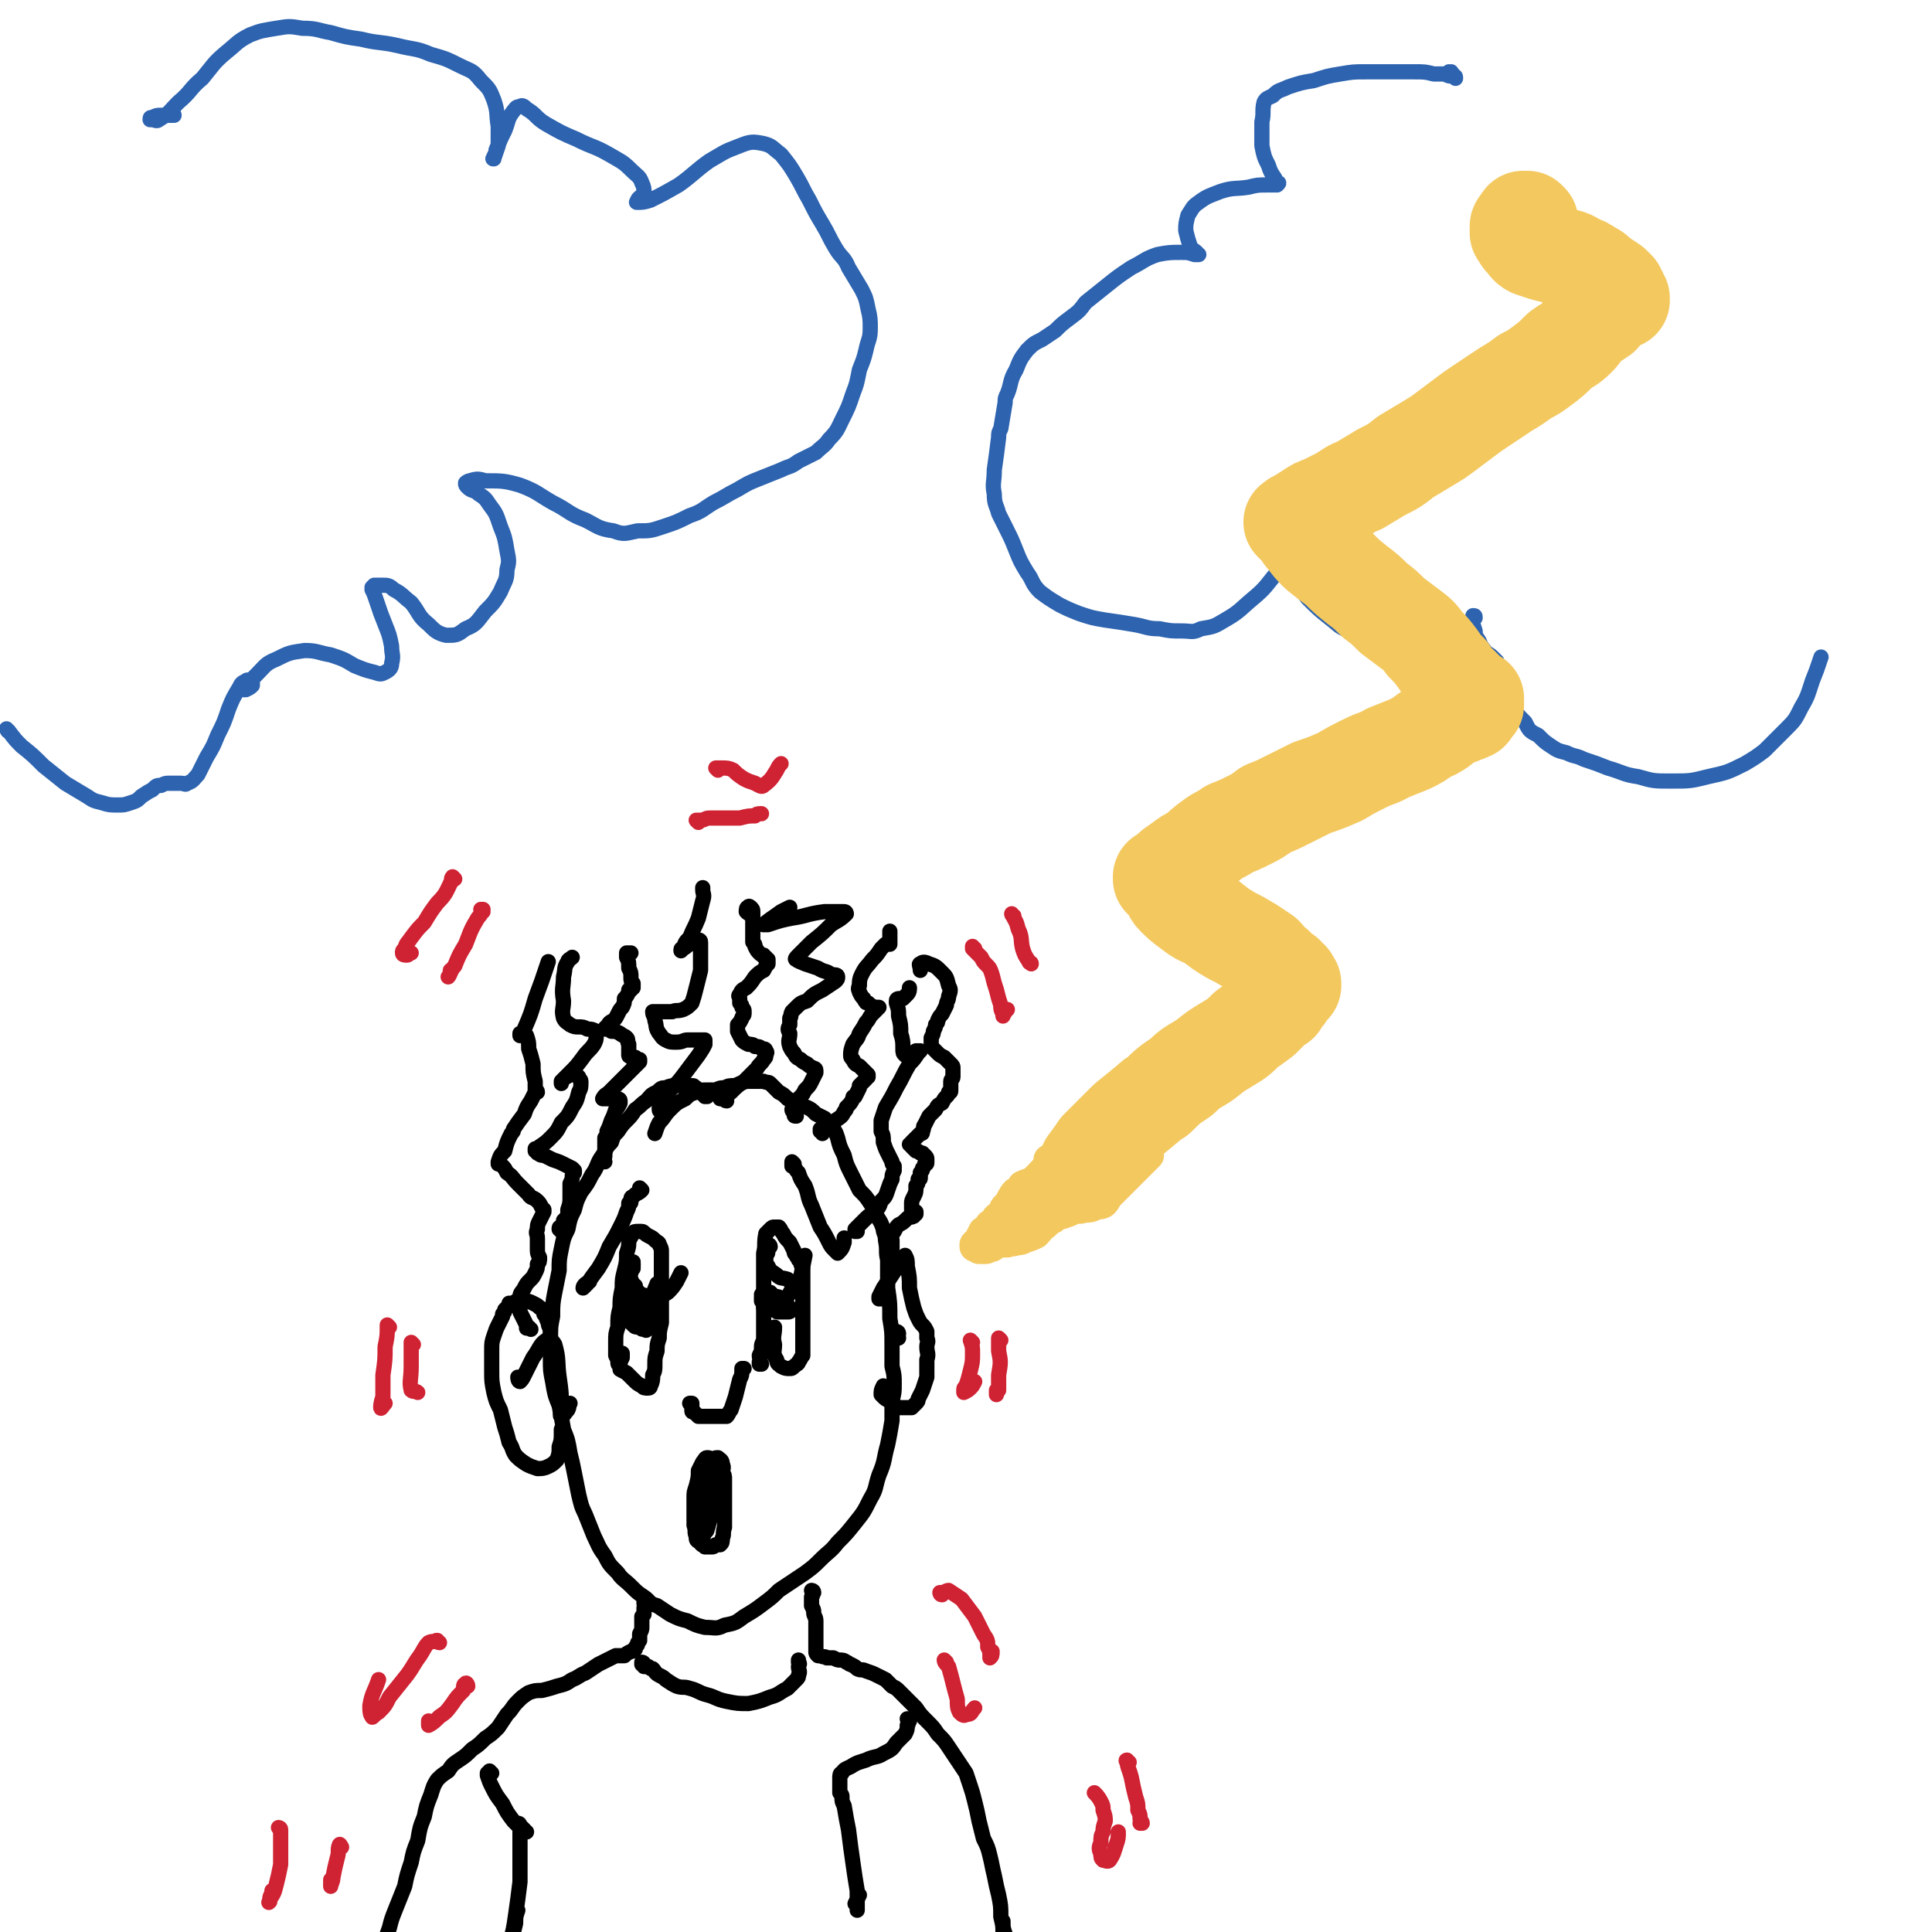<svg viewBox='0 0 888 888' version='1.1' xmlns='http://www.w3.org/2000/svg' xmlns:xlink='http://www.w3.org/1999/xlink'><g fill='none' stroke='rgb(0,0,0)' stroke-width='7' stroke-linecap='round' stroke-linejoin='round'><path d='M325,504c0,0 -1,-1 -1,-1 0,0 0,1 0,1 0,0 0,0 0,0 0,0 0,0 0,-1 0,0 0,0 0,0 0,0 0,0 0,0 0,0 0,0 0,0 0,0 -1,0 -1,-1 0,0 1,1 0,1 0,0 0,0 0,-1 -1,0 -1,0 -1,-1 -1,0 -1,0 -2,-1 0,0 0,0 -1,0 0,-1 0,-1 -1,-1 0,0 0,0 -1,0 0,0 0,0 -1,0 -1,0 -1,0 -2,0 -2,0 -2,0 -3,0 -2,0 -3,0 -5,1 -2,0 -2,0 -4,2 -3,1 -3,2 -5,4 -3,2 -2,2 -5,4 -2,3 -2,3 -4,5 -2,2 -2,2 -4,5 -2,2 -2,2 -3,5 -3,3 -2,3 -4,6 -3,4 -2,5 -5,9 -2,4 -2,4 -5,8 -2,4 -2,4 -3,8 -2,4 -2,4 -3,9 -2,4 -2,4 -3,9 -1,5 -1,5 -1,10 -1,5 -1,5 -2,10 -1,5 -1,6 -1,11 -1,5 -1,5 -1,10 0,5 0,5 0,10 0,5 0,5 1,10 1,6 1,6 3,11 1,5 1,5 2,11 2,5 2,5 3,11 1,4 1,4 2,9 1,5 1,5 2,10 1,4 1,5 3,9 2,5 2,5 4,10 2,4 2,5 5,9 2,4 2,4 6,8 2,3 3,3 6,6 3,3 3,3 6,5 3,2 2,3 6,4 3,2 3,2 6,4 4,2 4,2 8,3 4,2 4,2 8,3 5,0 5,1 9,-1 5,-1 5,-1 9,-4 5,-3 5,-3 9,-6 4,-3 4,-3 7,-6 3,-2 3,-2 6,-4 3,-2 3,-2 6,-4 4,-3 4,-3 7,-6 4,-4 5,-4 8,-8 4,-4 4,-4 8,-9 4,-5 4,-5 7,-11 3,-5 2,-5 4,-11 3,-7 2,-7 4,-14 1,-5 1,-5 2,-11 0,-4 0,-4 0,-9 1,-4 1,-4 1,-8 0,-4 0,-4 -1,-8 0,-5 0,-5 0,-10 0,-6 0,-6 -1,-12 0,-7 0,-7 -1,-14 0,-6 0,-6 0,-13 -1,-4 0,-4 -1,-9 0,-3 -1,-3 -1,-5 -1,-3 -1,-3 -3,-6 -1,-3 -1,-3 -3,-6 -2,-3 -2,-3 -5,-6 -2,-4 -2,-4 -4,-8 -2,-4 -2,-4 -3,-8 -2,-4 -2,-4 -3,-8 -1,-3 -1,-3 -3,-5 -1,-2 -1,-2 -3,-4 -2,-1 -2,-1 -4,-2 -2,-2 -2,-2 -4,-3 -3,-1 -3,-1 -5,-2 -2,-1 -2,-1 -4,-2 -2,-2 -2,-2 -4,-3 -2,-2 -2,-2 -4,-4 -1,-1 -1,0 -3,-1 0,0 0,0 -1,0 -1,0 -1,0 -3,0 -2,0 -2,0 -4,0 -3,1 -3,1 -5,2 -3,0 -3,0 -5,1 -2,0 -2,0 -4,1 -2,0 -2,0 -4,0 -3,0 -3,0 -5,1 -3,1 -3,1 -5,3 -4,2 -4,2 -7,5 -3,3 -2,3 -5,6 -1,2 -1,2 -2,5 '/><path d='M286,630c0,0 -1,-1 -1,-1 0,0 0,1 0,0 0,0 0,0 0,-1 -1,-1 -1,-1 -1,-2 0,-1 0,-1 -1,-3 0,-3 0,-3 0,-6 0,-4 0,-4 1,-7 0,-5 0,-5 1,-9 0,-4 0,-4 1,-9 0,-4 0,-4 1,-8 1,-4 1,-4 1,-8 1,-3 1,-3 1,-6 1,-1 1,-2 2,-3 0,-1 1,-1 2,-1 1,0 1,0 2,0 1,0 1,1 3,2 2,1 2,1 3,2 1,1 2,1 2,2 1,2 1,2 1,3 0,3 0,3 0,5 0,4 0,4 0,8 0,3 0,3 0,7 0,3 0,3 0,6 0,4 0,4 0,7 -1,4 -1,4 -1,7 -1,3 -1,3 -1,6 -1,3 -1,3 -1,6 0,3 0,3 -1,5 0,2 0,3 -1,5 0,0 0,1 -1,1 -2,0 -2,0 -3,-1 -2,-1 -2,-1 -4,-3 -2,-2 -2,-2 -3,-3 -2,-1 -2,-1 -3,-2 0,-1 0,-1 0,-1 0,-2 0,-2 1,-4 0,-1 0,-1 0,-2 '/><path d='M291,581c0,0 -1,-1 -1,-1 0,0 1,0 1,0 0,0 -1,0 -1,1 0,0 0,0 0,1 0,1 0,1 0,2 -1,2 -1,2 0,4 0,2 0,2 1,3 2,2 2,3 4,4 3,1 3,1 6,1 3,0 3,0 6,-2 2,-2 2,-2 4,-5 1,-2 1,-2 2,-4 '/><path d='M350,627c0,0 -1,0 -1,-1 0,0 0,1 0,1 1,-2 0,-2 0,-4 1,-2 1,-2 1,-4 0,-2 1,-2 1,-4 0,-2 0,-2 0,-4 0,-3 0,-3 0,-6 0,-4 0,-4 0,-7 0,-5 0,-5 0,-10 0,-6 0,-6 0,-12 1,-4 0,-4 1,-9 1,-1 1,-1 2,-2 1,-1 1,-1 2,-1 1,0 2,0 2,0 1,1 1,2 2,3 1,2 1,2 3,4 1,2 1,2 2,4 0,1 0,1 1,2 0,1 1,1 1,2 1,0 1,0 1,1 0,2 1,2 1,3 0,2 0,2 0,5 0,3 0,3 0,6 0,3 0,3 0,6 0,2 0,2 0,5 0,2 0,2 0,4 0,2 0,2 0,4 0,2 0,2 0,4 0,3 0,3 0,6 -1,1 -1,2 -2,3 0,1 -1,1 -2,2 -1,1 -1,1 -2,1 -2,0 -2,0 -4,-1 -1,-1 -2,-1 -2,-3 -2,-3 -1,-4 -1,-7 -1,-4 0,-4 0,-8 '/><path d='M354,573c0,0 -1,-1 -1,-1 0,0 1,0 1,1 0,0 0,0 -1,1 0,2 0,2 -1,3 0,1 -1,1 0,2 0,1 0,2 1,3 1,2 1,2 4,4 2,2 2,1 5,2 1,1 1,1 3,1 1,1 2,1 2,1 1,-1 1,-1 1,-3 1,-5 1,-5 2,-10 '/><path d='M365,535c0,0 -1,-1 -1,-1 0,0 0,1 0,1 0,1 0,1 0,1 0,0 0,0 1,0 1,2 1,2 2,3 1,3 1,3 3,6 2,5 1,5 3,9 2,5 2,5 4,10 2,3 2,3 4,7 1,2 1,2 3,4 0,0 1,1 1,1 2,-2 2,-2 3,-5 0,-1 0,-1 0,-2 '/><path d='M295,547c0,0 -1,0 -1,-1 0,0 1,1 1,1 -1,1 -1,1 -3,2 0,0 0,0 -1,1 0,0 -1,0 -1,1 0,0 0,0 0,1 0,1 0,1 -1,1 0,2 0,2 -1,4 -1,3 -1,3 -3,7 -2,4 -2,4 -5,9 -2,5 -2,5 -5,10 -3,4 -3,4 -5,7 -1,1 -2,2 -2,2 0,-1 1,-2 3,-3 '/><path d='M318,646c0,0 0,-1 -1,-1 0,0 1,0 1,0 0,1 0,1 0,1 0,1 0,1 0,1 0,0 0,0 0,1 0,1 0,1 1,1 1,1 1,1 2,2 1,0 1,0 2,0 2,0 2,0 3,0 2,0 2,0 4,0 1,0 1,0 3,0 0,0 1,0 1,0 1,-1 1,-2 2,-3 1,-3 1,-3 2,-6 1,-4 1,-4 2,-8 1,-2 1,-2 1,-5 0,0 1,0 1,0 '/><path d='M324,677c-1,0 -1,-1 -1,-1 -1,0 0,0 0,0 0,0 0,0 0,0 0,0 0,0 0,0 -1,1 -1,1 -1,1 0,1 0,1 0,1 -1,1 -1,1 -1,2 -1,2 0,2 -1,4 0,2 0,2 0,5 0,3 0,3 0,6 -1,3 -1,3 -1,6 1,3 0,3 1,5 0,2 0,2 2,3 0,1 1,1 2,2 1,0 1,0 3,0 1,0 1,0 2,-1 1,0 1,0 2,0 1,-1 1,-1 1,-3 1,-2 0,-2 1,-5 0,-3 0,-3 0,-7 0,-5 0,-5 0,-10 0,-2 0,-2 0,-5 0,-2 0,-2 -1,-3 0,-2 0,-2 -1,-3 -1,-1 -1,-1 -2,-1 -1,-1 -1,-2 -2,-2 -1,-1 -1,-1 -2,-1 -1,0 -1,1 -2,2 -1,2 -1,2 -2,4 0,3 0,3 -1,7 -1,3 -1,3 -1,5 0,3 0,3 0,6 0,2 0,2 0,5 1,2 1,2 1,4 1,2 0,2 1,4 0,0 0,1 0,1 1,0 1,-1 2,-1 1,-3 1,-3 2,-6 2,-4 2,-4 3,-8 2,-5 2,-4 3,-9 1,-3 1,-3 1,-7 0,-2 1,-2 0,-4 0,-2 -1,-2 -2,-3 -1,0 -2,0 -3,2 -3,3 -2,4 -4,8 -1,4 -1,4 -1,9 -1,4 -1,4 -1,8 1,3 1,3 2,5 0,1 0,2 1,2 0,0 1,0 1,-1 1,-3 1,-3 1,-6 1,-6 1,-6 1,-12 0,-5 0,-5 -1,-9 0,-2 0,-3 -1,-4 0,-1 0,0 -1,1 0,5 0,5 -1,9 0,6 0,6 0,11 0,2 0,4 0,4 1,0 1,-3 2,-5 1,-5 1,-5 2,-10 '/><path d='M254,621c0,0 -1,-1 -1,-1 0,1 0,1 0,2 0,0 0,0 0,0 0,0 0,-1 0,-1 0,-2 0,-2 0,-3 0,-2 0,-2 0,-3 0,-1 0,-1 0,-1 0,-2 0,-2 0,-3 -1,-2 -1,-2 -1,-3 -1,-2 -1,-3 -2,-4 0,-2 0,-2 -2,-3 -1,-1 -1,-1 -3,-2 -2,-1 -2,-1 -4,-1 -1,0 -1,0 -3,0 -1,0 -1,0 -2,1 -1,0 -1,0 -2,0 0,1 0,1 0,1 -1,1 -1,1 -2,2 0,1 0,1 -1,2 0,0 0,0 0,1 -1,2 -1,2 -2,4 -1,2 -1,2 -2,5 -1,3 -1,3 -1,7 0,5 0,5 0,9 0,5 0,5 1,10 1,4 1,4 3,8 1,4 1,4 2,8 1,3 1,3 2,7 2,3 1,3 3,6 2,2 2,2 5,4 2,1 2,1 5,2 2,0 3,0 5,-1 2,-1 2,-1 4,-3 1,-3 1,-3 1,-6 1,-3 1,-3 1,-7 0,0 0,0 0,-1 '/><path d='M239,634c0,0 -1,-1 -1,-1 0,0 0,2 1,2 1,-1 1,-1 2,-3 2,-4 2,-4 4,-8 3,-4 3,-6 6,-8 1,-1 3,0 4,2 2,7 1,8 2,15 1,7 1,7 1,14 0,2 -1,4 0,4 1,0 2,-2 3,-3 1,-2 0,-2 1,-3 '/><path d='M405,597c-1,0 -1,0 -1,-1 0,0 0,1 0,1 0,-1 0,-1 0,-1 1,-2 1,-2 2,-4 2,-3 2,-3 4,-6 2,-3 2,-3 3,-6 1,-1 1,-1 3,-3 0,0 0,0 0,0 1,2 1,2 1,5 1,5 1,5 1,10 1,5 1,5 2,9 1,3 1,3 2,5 1,2 1,2 2,3 1,1 1,1 2,3 0,1 0,1 0,3 1,2 0,2 0,4 0,3 1,3 0,6 0,4 0,4 0,8 -1,3 -1,3 -2,6 -1,2 -1,2 -2,4 0,1 0,1 -1,2 -1,1 -1,1 -2,2 -1,0 -1,0 -2,0 -2,0 -2,0 -4,0 -2,-1 -2,-2 -4,-3 -2,-1 -2,-1 -3,-2 -1,-1 -1,-1 -1,-1 0,-2 0,-2 1,-4 '/><path d='M291,582c0,0 -1,-1 -1,-1 0,0 0,0 1,0 0,1 0,1 0,2 -1,1 -1,1 -1,2 -1,1 -1,1 -2,2 0,1 0,1 -1,2 0,1 0,1 0,3 0,1 0,1 0,3 0,2 0,2 0,3 0,2 0,2 0,4 0,1 0,1 0,2 0,0 0,0 0,0 0,0 0,1 0,1 0,0 0,0 1,1 1,1 1,1 3,3 1,1 1,1 3,1 1,1 1,1 2,1 1,0 1,1 1,0 1,-1 1,-1 1,-3 1,-3 0,-3 1,-5 0,-3 1,-3 1,-6 1,-1 0,-2 1,-3 1,-1 1,-1 2,-2 0,0 0,0 0,0 0,0 0,0 0,0 0,1 1,1 0,1 0,1 0,1 -1,2 0,1 0,1 -1,2 0,0 0,0 0,1 0,1 0,1 0,2 0,1 0,1 0,1 0,1 0,1 -1,1 0,0 0,0 0,0 0,1 0,1 0,1 -1,0 -1,0 -2,0 0,0 0,0 -1,0 -1,-1 -1,-1 -1,-2 -1,-2 -1,-2 -2,-4 -1,-2 -1,-2 -2,-4 0,-1 0,-1 0,-2 -1,0 -1,0 -1,-1 0,0 0,0 0,0 0,0 0,0 0,0 0,1 0,1 0,1 0,0 0,0 0,1 1,1 0,1 0,2 0,2 0,2 0,4 0,2 0,2 0,4 0,3 0,3 1,5 0,1 0,2 1,1 2,-3 3,-4 5,-8 2,-5 2,-5 4,-10 '/><path d='M351,596c0,0 0,-1 -1,-1 0,0 1,1 1,1 0,0 0,0 -1,0 0,0 0,0 0,0 0,0 0,0 0,0 0,1 0,1 0,2 1,0 0,0 1,1 0,1 0,1 0,2 1,0 1,0 1,1 1,0 1,0 2,0 1,0 1,0 2,0 1,1 1,1 2,1 1,0 1,0 2,0 1,0 1,0 2,0 1,0 1,0 2,-1 0,0 0,0 0,0 0,0 0,0 0,0 -1,-1 -1,-1 -1,-1 -1,-1 -1,-1 -2,-2 0,-1 0,-1 -1,-1 0,-1 0,-1 -1,-1 0,0 0,0 -1,0 0,-1 0,-1 -1,-1 -1,0 -1,0 -2,0 0,0 0,0 -1,-1 0,0 0,-1 0,-1 0,0 0,0 0,0 0,0 0,0 0,0 1,1 1,1 2,2 1,2 0,2 2,3 1,0 2,-1 3,-2 2,-2 2,-3 4,-6 '/><path d='M413,613c0,0 -1,-1 -1,-1 0,0 1,0 1,1 0,1 -1,1 0,2 0,0 0,0 0,0 '/><path d='M297,737c0,0 -1,-1 -1,-1 0,0 0,0 0,1 1,1 0,1 0,2 0,1 0,1 0,2 0,0 0,0 0,1 -1,1 -1,1 -1,1 0,1 0,1 0,2 0,2 0,2 0,3 0,1 0,1 -1,3 0,1 0,1 0,3 -1,1 -1,1 -1,2 -1,1 -1,1 -1,2 -1,1 -1,1 -2,1 -2,1 -2,1 -3,2 -2,0 -2,0 -4,0 -2,1 -2,1 -4,2 -2,1 -2,1 -4,2 -3,2 -3,2 -6,4 -3,1 -3,2 -6,3 -3,2 -3,2 -7,3 -3,1 -3,1 -7,2 -3,0 -3,0 -6,1 -3,2 -3,2 -5,4 -3,3 -2,3 -5,6 -2,3 -2,3 -4,6 -3,3 -3,3 -6,5 -3,3 -3,3 -6,5 -3,3 -3,3 -6,5 -3,2 -3,2 -5,5 -3,2 -3,2 -5,4 -2,3 -2,4 -3,7 -2,5 -2,5 -3,10 -2,5 -2,5 -3,11 -2,5 -2,5 -3,10 -2,6 -2,6 -3,11 -2,5 -2,5 -4,10 -2,5 -2,5 -3,9 -1,3 -1,3 -2,5 -1,1 -1,1 -1,2 1,0 1,0 1,1 1,0 2,0 3,0 '/><path d='M374,732c0,0 -1,-1 -1,-1 0,0 1,0 1,1 0,0 0,0 0,0 -1,1 0,1 -1,2 0,1 0,1 0,1 0,0 0,0 0,1 0,1 0,1 0,2 1,2 1,2 1,3 0,2 1,2 1,4 0,2 0,2 0,5 0,3 0,3 0,5 0,2 0,2 0,4 0,1 0,1 1,2 0,0 1,0 1,0 2,1 2,0 3,1 2,0 2,0 3,0 2,1 2,1 3,1 1,0 2,0 3,1 1,0 1,1 2,1 2,1 2,1 3,2 2,1 2,0 4,1 3,1 3,1 5,2 2,1 2,1 4,2 1,1 1,1 3,3 2,1 2,1 3,2 2,2 2,2 4,4 2,2 2,2 4,4 2,3 2,3 5,6 3,3 3,3 5,6 3,3 3,3 5,6 2,3 2,3 4,6 2,3 2,3 4,6 1,3 1,3 2,6 1,3 1,3 2,7 1,4 1,4 2,9 1,4 1,4 2,8 2,4 2,4 3,8 1,4 1,5 2,9 1,5 1,5 2,9 1,5 1,5 1,10 1,4 1,4 1,8 0,2 0,2 0,3 0,1 0,1 0,1 1,-2 1,-2 1,-4 -1,-3 -1,-3 -1,-6 '/><path d='M296,765c0,-1 -1,-1 -1,-1 0,0 0,0 0,0 0,0 0,0 0,0 0,1 0,1 0,1 0,0 0,0 0,0 0,0 0,0 0,0 1,0 1,0 1,1 1,0 1,0 2,0 1,1 1,1 2,1 1,1 1,2 3,3 2,1 2,1 3,2 3,2 3,2 5,3 3,1 3,0 6,1 4,1 4,2 8,3 4,1 4,2 9,3 5,1 5,1 10,1 5,-1 5,-1 10,-3 4,-1 4,-2 8,-4 2,-2 2,-2 4,-4 1,-1 1,-1 1,-2 1,-2 0,-2 0,-4 0,-1 1,-1 0,-2 0,-1 0,-1 0,-1 '/><path d='M226,815c0,0 -1,0 -1,-1 0,0 0,1 0,1 0,0 -1,0 -1,0 0,0 0,0 0,1 1,3 1,3 2,5 2,4 2,4 5,8 2,4 2,4 5,8 2,2 2,2 4,4 1,1 1,1 2,1 0,0 0,0 0,0 0,0 -1,0 -1,-1 -1,-1 -1,-1 -2,-2 -1,0 -1,0 -1,0 0,0 0,0 0,0 0,0 0,0 0,0 0,0 0,0 0,0 0,0 1,0 1,0 0,0 0,0 0,0 0,0 0,0 0,0 0,0 0,-1 -1,-1 0,1 1,2 1,3 0,5 0,5 0,10 0,7 0,7 0,14 -1,8 -1,8 -2,15 -1,7 -1,7 -3,14 -1,3 -1,4 -1,7 0,0 0,-1 0,-1 2,-8 2,-8 4,-16 0,-3 0,-3 1,-6 '/><path d='M418,791c0,0 -1,-1 -1,-1 0,0 0,0 1,0 0,0 0,0 0,0 0,1 0,1 0,1 -1,1 0,1 -1,2 0,2 0,2 -1,4 -2,2 -2,2 -4,4 -2,3 -2,3 -6,5 -3,2 -4,1 -8,3 -3,1 -4,1 -7,3 -2,1 -3,1 -4,3 -1,0 -1,1 -1,2 0,1 0,1 0,2 0,2 0,2 0,3 0,1 0,1 0,2 1,1 1,1 1,2 0,2 0,2 1,4 1,6 1,6 2,11 1,8 1,8 2,15 1,7 1,7 2,13 0,4 0,4 0,7 0,1 0,1 0,2 0,0 0,0 0,0 0,0 0,0 0,0 0,0 0,0 0,0 0,-1 0,-1 0,-2 -1,-1 -1,-1 -1,-1 1,-2 1,-2 2,-4 '/><path d='M244,611c0,0 -1,-1 -1,-1 0,0 0,0 -1,0 0,0 0,0 0,0 0,0 0,1 0,0 0,0 0,0 0,0 0,-1 0,-1 -1,-3 -1,-2 -1,-2 -2,-4 0,-2 0,-2 0,-4 0,-1 -1,-1 0,-3 0,-2 1,-2 2,-4 1,-2 1,-2 3,-4 1,-1 1,-1 2,-3 1,-2 1,-2 1,-4 1,-1 1,-1 1,-3 -1,-2 -1,-2 -1,-4 0,-2 0,-2 0,-5 0,-2 -1,-2 0,-4 0,-2 0,-2 1,-4 1,-2 1,-2 2,-4 0,0 0,0 0,-1 0,0 0,0 -1,-1 -1,-2 -1,-2 -2,-3 -2,-2 -3,-1 -4,-3 -3,-3 -3,-3 -5,-5 -3,-3 -2,-3 -5,-5 -1,-2 -1,-2 -2,-3 -1,-1 -1,-1 -2,-1 0,0 0,0 0,0 0,-1 0,-1 0,-1 1,-3 1,-3 3,-5 1,-4 1,-4 3,-8 1,-1 1,-1 1,-2 2,-3 2,-3 5,-7 1,-3 1,-3 3,-6 1,-2 1,-2 2,-4 1,0 1,0 1,0 0,0 0,0 0,0 0,-1 -1,-1 -1,-1 0,-2 0,-2 0,-4 -1,-4 -1,-4 -1,-8 -1,-4 -1,-4 -2,-7 0,-3 0,-3 -1,-6 -1,-1 -1,-1 -2,-1 0,0 0,0 -1,0 0,0 0,1 0,1 1,-1 1,-1 2,-3 3,-7 3,-7 5,-14 3,-8 3,-8 6,-17 '/><path d='M258,566c0,-1 -1,-1 -1,-1 0,-1 0,0 0,0 0,0 0,0 0,0 0,-1 0,-1 1,-1 1,-2 1,-1 1,-3 1,-1 1,-1 2,-2 0,-1 0,-1 0,-3 1,-3 1,-3 1,-6 0,-3 0,-3 0,-6 1,-2 1,-2 1,-3 0,-1 0,-1 1,-2 0,0 0,0 0,0 0,-1 0,-1 0,-1 0,0 0,0 -1,-1 -2,-1 -2,-1 -4,-2 -2,-1 -2,-1 -5,-2 -2,-1 -2,-1 -4,-2 -2,0 -1,0 -3,-1 0,-1 0,0 -1,-1 0,0 0,0 0,-1 0,0 0,0 0,0 1,0 1,0 2,-1 3,-2 3,-2 5,-4 3,-3 3,-3 5,-7 3,-3 3,-3 5,-7 2,-3 2,-3 3,-7 1,-2 1,-2 1,-5 0,-1 -1,-1 -1,-2 -1,-1 -1,-1 -2,-1 -1,-1 -1,-1 -1,0 -2,0 -2,1 -3,1 -1,1 -1,1 -2,2 0,0 0,0 0,1 0,0 0,0 0,-1 2,-2 2,-2 4,-4 3,-3 3,-3 6,-7 2,-3 3,-3 5,-6 1,-2 1,-2 1,-4 0,-1 0,-1 0,-2 -2,-1 -2,-1 -4,-1 -2,-1 -2,-1 -4,-1 -2,0 -2,0 -4,-1 -1,-1 -2,-1 -3,-3 -1,-4 0,-4 0,-8 -1,-6 0,-6 0,-11 1,-4 0,-4 2,-7 0,-1 1,-1 2,-2 '/><path d='M278,534c-1,-1 -1,-1 -1,-1 0,0 0,0 0,0 1,-1 1,-1 1,-2 0,-2 0,-2 0,-4 0,-2 0,-2 0,-4 1,-1 1,-1 1,-3 1,-2 1,-2 2,-5 1,-2 1,-2 2,-5 1,-1 1,-1 2,-3 0,-1 0,-1 0,-1 0,-1 -1,-1 -2,-1 -1,0 -1,0 -3,0 -1,0 -1,0 -2,0 -1,0 -1,0 -1,0 1,-2 2,-2 3,-3 3,-3 3,-3 6,-6 3,-3 3,-3 6,-6 1,-1 1,-1 2,-2 0,0 0,-1 0,-1 -1,0 -1,0 -2,-1 -1,0 -1,0 -2,0 0,-1 -1,0 -1,-1 0,-1 0,-1 0,-2 0,-2 0,-2 0,-3 -1,-2 0,-2 -1,-3 -1,-1 -2,-1 -3,-2 -2,-1 -2,-1 -4,-1 -1,-1 -2,-1 -3,-1 0,0 0,0 0,0 0,-1 1,-1 1,-1 1,-2 1,-2 3,-3 1,-1 1,-1 2,-3 1,-2 1,-2 2,-3 1,-2 1,-2 1,-4 1,-1 1,-1 2,-3 0,0 0,0 0,-1 1,0 1,0 1,0 0,-1 0,-1 1,-1 0,0 0,0 0,0 0,-1 0,-1 0,-2 -1,-1 -1,-1 -1,-3 0,-2 0,-2 -1,-4 0,-3 0,-3 -1,-5 0,-1 0,-1 0,-2 0,0 0,0 0,0 1,0 1,0 2,0 '/><path d='M304,511c0,0 -1,0 -1,-1 0,0 0,0 0,-1 1,-1 0,-2 1,-3 0,-1 0,-1 1,-2 0,0 0,0 1,0 1,-2 1,-2 3,-4 3,-3 3,-3 6,-7 3,-4 3,-4 6,-8 2,-3 2,-3 3,-5 0,-1 0,-1 0,-2 -1,0 -2,0 -3,0 -2,0 -2,0 -5,0 -2,0 -2,1 -5,1 -3,0 -3,0 -5,-1 -2,-1 -2,-2 -3,-3 -2,-3 -1,-3 -2,-6 0,-2 -1,-2 -1,-4 0,0 0,0 0,0 2,0 2,0 4,0 2,0 2,0 5,0 2,-1 2,0 5,-1 2,-1 2,-1 4,-3 1,-3 1,-3 2,-7 1,-4 1,-4 2,-8 0,-4 0,-4 0,-7 0,-3 0,-3 0,-6 0,-1 -1,-1 -1,-1 -1,0 -1,0 -1,0 -2,1 -2,1 -3,2 -2,1 -1,1 -3,2 -1,1 -1,1 -1,1 0,-1 0,-1 1,-1 1,-3 1,-3 3,-5 2,-5 2,-4 4,-9 1,-4 1,-4 2,-8 1,-3 0,-3 0,-5 0,0 0,0 0,-1 '/><path d='M334,506c-1,0 -1,-1 -1,-1 -1,0 0,0 -1,0 0,0 -1,0 -1,0 0,0 1,-1 1,-1 2,-1 3,-1 4,-2 3,-3 3,-3 6,-5 3,-3 3,-3 6,-6 1,-2 2,-2 3,-4 1,-1 1,-1 1,-2 0,-1 1,-1 0,-2 0,-1 -1,-1 -2,-1 -1,-1 -1,-1 -3,-1 -1,-1 -1,-1 -3,-1 -2,-1 -2,-1 -3,-2 -1,-2 -1,-2 -2,-4 0,-1 0,-2 0,-3 1,-1 1,-1 2,-3 0,-1 1,-1 1,-2 0,0 0,0 0,-1 0,-1 0,-1 -1,-2 0,-1 0,-1 -1,-2 0,-1 0,-1 0,-2 0,-1 -1,-1 0,-2 1,-2 1,-2 3,-3 2,-2 2,-2 4,-5 2,-2 2,-2 4,-3 1,-2 1,-2 2,-3 0,0 0,0 0,-1 0,0 0,0 0,-1 0,0 0,0 0,0 0,0 0,0 0,0 0,0 0,0 0,0 0,0 0,0 0,0 -1,0 -1,0 -1,-1 -1,0 -1,0 -1,-1 -1,0 -1,0 -2,-1 -1,-1 -1,-1 -2,-3 0,-1 0,-1 -1,-2 0,-1 0,-1 0,-1 0,-1 0,-1 0,-3 0,-3 0,-3 0,-6 0,-1 0,-1 0,-3 0,-1 0,-1 0,-1 0,-1 0,-1 -1,-2 0,0 -1,-1 -1,0 -1,0 -1,1 -1,2 1,1 1,1 2,1 '/><path d='M366,513c-1,0 -1,0 -1,-1 0,0 0,0 0,0 0,-1 -1,-1 -1,-2 0,-1 1,-1 1,-2 1,-2 1,-2 3,-4 1,-1 1,-1 2,-3 2,-2 2,-2 3,-4 1,-2 1,-2 2,-4 0,0 0,0 0,-1 0,-1 -1,-1 -1,-1 -2,-1 -2,-1 -3,-2 -2,-1 -2,-1 -3,-2 -2,-1 -2,-1 -3,-3 -1,-1 -1,-1 -2,-3 -1,-3 0,-3 0,-6 -1,-2 -1,-2 0,-4 0,-1 0,-1 0,-3 1,-1 0,-1 1,-3 1,-1 1,-1 2,-2 2,-2 2,-2 5,-3 3,-3 3,-3 7,-5 3,-2 3,-2 6,-4 1,-1 1,-1 1,-2 0,-1 -1,-1 -3,-1 -2,-2 -3,-1 -6,-3 -3,-1 -3,-1 -6,-2 -2,-1 -3,-1 -4,-2 -1,0 0,-1 1,-2 3,-3 3,-3 6,-6 5,-4 5,-4 9,-8 3,-2 4,-2 7,-5 0,0 0,-1 -1,-1 -4,0 -4,0 -9,0 -8,1 -8,2 -15,3 -5,1 -5,1 -11,3 -1,0 -3,0 -2,0 2,-2 4,-3 8,-6 2,-1 2,-1 4,-2 '/><path d='M378,521c0,-1 -1,-1 -1,-1 0,0 0,0 0,0 1,0 0,0 0,-1 0,0 1,0 1,0 1,-1 1,0 3,-1 2,-1 2,-1 3,-3 3,-2 3,-2 4,-4 1,-1 1,-1 1,-2 2,-2 2,-2 3,-4 0,-1 0,-1 1,-1 1,-2 1,-2 2,-4 0,0 0,-1 0,-1 1,-1 1,-1 2,-2 1,-1 1,-1 1,-1 0,-1 1,-1 1,-1 0,-1 0,-1 0,-1 -1,-1 -1,-1 -2,-2 -1,-1 -1,-1 -2,-2 -2,-1 -2,-1 -3,-3 -1,-1 -1,-1 -1,-2 0,-2 0,-2 1,-5 2,-3 2,-2 3,-5 2,-3 2,-3 3,-5 2,-2 1,-2 3,-4 1,-1 1,-1 2,-2 0,0 0,0 1,-1 0,0 0,0 0,0 0,0 0,0 0,0 0,0 0,0 -1,0 -1,0 -1,0 -1,0 -2,-1 -2,-1 -3,-2 -1,0 -1,0 -2,-2 -1,-1 -1,-1 -2,-3 0,-1 -1,-1 0,-3 0,-2 0,-3 1,-5 2,-4 2,-3 5,-7 2,-2 2,-2 4,-5 1,-1 1,-1 2,-2 1,0 1,0 2,0 0,-1 0,-1 0,-2 0,-2 0,-2 0,-4 '/><path d='M394,566c0,0 -1,0 -1,-1 0,0 0,1 0,1 0,-1 0,-1 1,-2 1,-1 1,-1 3,-3 2,-2 2,-2 5,-4 2,-2 2,-2 3,-5 2,-2 2,-2 3,-5 1,-3 1,-3 2,-5 0,-2 0,-2 1,-4 0,0 0,0 0,-1 0,0 0,0 0,0 0,0 0,0 0,-1 -1,-1 -1,-1 -1,-2 -1,-2 -1,-2 -2,-4 -1,-2 -1,-2 -2,-5 0,-3 0,-3 -1,-5 0,-2 0,-3 0,-5 1,-3 1,-3 2,-6 3,-5 3,-5 5,-9 3,-5 3,-6 6,-11 2,-2 2,-2 4,-5 1,-1 1,-1 1,-1 0,0 0,0 0,0 -1,0 -1,0 -2,0 -1,1 -1,1 -2,2 -2,0 -2,0 -3,0 0,0 0,0 0,0 -1,-1 -1,-1 -1,-3 0,-3 0,-4 -1,-7 0,-4 0,-4 -1,-8 0,-3 0,-3 -1,-6 0,0 0,-1 0,-1 0,-1 1,-1 1,-1 0,0 0,0 1,0 0,0 1,0 1,0 1,-1 1,-1 2,-2 1,-1 1,-2 1,-3 '/></g>
<g fill='none' stroke='rgb(45,99,175)' stroke-width='7' stroke-linecap='round' stroke-linejoin='round'><path d='M667,34c0,0 0,-1 -1,-1 0,0 1,1 1,1 0,-1 0,-1 0,-1 0,0 0,0 0,1 1,0 1,0 1,1 1,0 1,0 1,1 0,0 0,0 0,0 -1,-1 -1,-1 -1,-1 -2,0 -2,0 -4,-1 -2,0 -2,0 -5,0 -4,-1 -4,-1 -9,-1 -5,0 -5,0 -11,0 -5,0 -5,0 -11,0 -6,0 -6,0 -12,1 -6,1 -6,1 -12,3 -6,1 -6,1 -12,3 -4,2 -4,1 -7,4 -2,1 -3,1 -4,3 -1,4 0,5 -1,9 0,6 0,6 0,11 1,5 1,5 3,9 1,3 1,3 3,6 0,1 1,1 1,2 1,0 1,0 0,1 -2,0 -2,0 -4,0 -5,0 -5,0 -9,1 -6,1 -7,0 -13,2 -5,2 -6,2 -10,5 -3,2 -3,3 -5,6 -1,4 -1,4 -1,7 1,4 1,4 2,7 1,2 2,2 3,3 0,1 1,1 1,1 0,0 -1,0 -2,0 -3,-1 -3,-1 -6,-1 -5,0 -6,0 -11,1 -6,2 -6,3 -12,6 -6,4 -6,4 -11,8 -5,4 -5,4 -10,8 -3,4 -3,4 -7,7 -4,3 -4,3 -7,6 -3,2 -3,2 -6,4 -4,2 -4,2 -7,5 -3,4 -3,4 -5,9 -3,5 -2,6 -4,11 -1,2 -1,2 -1,4 -1,6 -1,6 -2,12 -1,2 -1,2 -1,4 -1,8 -1,8 -2,15 0,6 -1,6 0,11 0,5 1,5 2,9 2,4 2,4 4,8 2,4 2,4 4,9 2,5 2,5 5,10 3,4 2,5 6,9 4,3 4,3 9,6 4,2 4,2 9,4 6,2 6,2 12,3 7,1 7,1 13,2 6,1 6,2 12,2 5,1 5,1 10,1 5,0 5,1 9,-1 6,-1 6,-1 11,-4 7,-4 7,-5 13,-10 6,-5 6,-6 11,-12 4,-4 4,-4 8,-8 1,-1 2,-1 2,-2 0,0 -1,0 -1,0 -2,1 -2,1 -4,3 -1,1 -1,1 -2,2 0,1 0,1 1,3 2,3 2,3 4,5 3,5 3,5 6,9 5,5 5,5 10,9 4,3 4,4 9,6 4,2 4,2 8,2 4,0 5,0 8,-3 3,-2 3,-3 5,-6 1,-2 1,-3 1,-5 0,-1 -1,-1 -2,-1 -2,1 -3,1 -3,3 -2,3 -2,4 -2,8 0,4 0,5 3,8 3,4 4,4 9,5 6,1 6,0 12,-2 6,-2 6,-3 10,-6 4,-3 4,-4 7,-7 1,-1 1,-1 2,-2 0,-1 0,-1 -1,-1 0,1 0,1 0,2 0,2 0,2 1,5 0,3 1,3 2,5 1,3 2,3 3,5 2,1 2,1 4,3 0,0 0,0 1,1 0,0 0,0 0,0 0,0 0,0 0,0 0,1 0,1 1,2 1,3 0,3 2,7 1,5 1,5 4,10 2,5 2,5 6,9 2,4 2,4 6,6 3,3 3,3 6,5 3,2 3,2 7,3 4,2 4,1 8,3 6,2 6,2 11,4 7,2 7,3 14,4 7,2 7,2 15,2 9,0 9,0 17,-2 9,-2 9,-2 17,-6 5,-3 5,-3 9,-6 5,-5 5,-5 10,-10 4,-4 4,-4 7,-10 3,-5 3,-6 5,-12 2,-5 2,-5 4,-11 '/><path d='M80,53c0,0 0,-1 -1,-1 0,0 0,1 0,1 -2,0 -2,0 -5,0 -2,0 -2,0 -4,1 -1,0 -1,0 -1,1 0,0 0,0 1,0 1,0 2,1 3,0 5,-3 5,-4 9,-8 6,-5 5,-6 11,-11 5,-6 5,-7 11,-12 5,-4 5,-5 11,-8 5,-2 6,-2 12,-3 6,-1 6,-1 12,0 7,0 7,1 13,2 7,2 7,2 14,3 8,2 8,1 17,3 8,2 8,1 15,4 7,2 7,2 13,5 6,3 6,2 10,7 4,4 4,4 6,9 2,6 1,6 2,12 0,4 0,5 0,9 -1,3 -1,3 -2,5 0,1 -1,1 0,1 0,-1 1,-2 1,-4 2,-5 2,-5 4,-9 2,-5 1,-5 4,-9 1,-1 1,-2 3,-2 1,-1 2,0 3,1 5,3 4,4 9,7 7,4 7,4 14,7 8,4 8,3 15,7 5,3 6,3 10,7 3,3 4,3 5,6 1,2 1,3 1,4 -1,3 -2,2 -3,4 0,1 -1,1 0,1 2,0 3,0 6,-1 6,-3 6,-3 13,-7 7,-5 7,-6 14,-11 7,-4 6,-4 14,-7 5,-2 6,-2 11,-1 4,1 4,2 8,5 4,5 4,5 7,10 3,5 3,6 6,11 3,6 3,6 6,11 3,5 3,6 6,11 3,5 4,4 6,9 3,5 3,5 6,10 2,4 2,4 3,9 1,4 1,5 1,9 0,5 -1,5 -2,10 -1,4 -1,4 -3,9 -1,5 -1,6 -3,11 -2,6 -2,6 -5,12 -2,4 -2,5 -6,9 -2,3 -3,3 -6,6 -4,2 -4,2 -8,4 -4,3 -4,2 -8,4 -5,2 -5,2 -10,4 -5,2 -5,2 -10,5 -6,3 -5,3 -11,6 -5,3 -5,4 -11,6 -6,3 -6,3 -12,5 -6,2 -6,2 -12,2 -5,1 -6,2 -11,0 -7,-1 -7,-2 -13,-5 -8,-3 -7,-4 -15,-8 -7,-4 -7,-5 -15,-8 -7,-2 -8,-2 -16,-2 -3,-1 -4,-1 -7,0 -1,0 -2,1 -2,1 0,1 0,1 1,2 2,2 3,1 5,3 3,2 3,2 5,5 3,4 3,4 5,10 2,5 2,5 3,11 1,5 1,5 0,9 0,5 -1,5 -3,10 -3,5 -3,5 -7,9 -4,5 -4,6 -9,8 -4,3 -4,3 -9,3 -4,-1 -5,-2 -8,-5 -5,-4 -4,-5 -8,-10 -4,-3 -4,-4 -8,-6 -2,-2 -3,-2 -5,-2 -2,0 -2,0 -4,0 -1,1 -1,1 -1,1 0,0 0,0 0,1 1,2 1,2 2,5 2,6 2,6 4,11 2,5 2,5 3,10 0,4 1,4 0,8 0,2 -1,3 -3,4 -2,1 -2,1 -5,0 -4,-1 -4,-1 -9,-3 -5,-3 -5,-3 -11,-5 -6,-1 -6,-2 -12,-2 -7,1 -7,1 -13,4 -5,2 -5,3 -9,7 -3,3 -3,3 -6,6 0,1 -1,1 0,1 0,0 1,0 1,0 2,-1 2,-1 3,-2 0,-1 0,-1 0,-2 1,0 1,0 0,0 0,-1 0,0 -1,0 -1,0 -1,-1 -2,0 -2,1 -2,1 -3,3 -3,5 -3,5 -5,10 -2,6 -2,6 -5,12 -2,5 -2,5 -5,10 -2,4 -2,4 -4,8 -2,2 -2,3 -5,4 -1,1 -1,0 -3,0 -1,0 -1,0 -3,0 -1,0 -1,0 -2,0 -2,0 -2,0 -4,1 -2,0 -2,0 -4,2 -2,1 -2,1 -5,3 -2,2 -2,2 -5,3 -3,1 -3,1 -6,1 -3,0 -4,0 -7,-1 -4,-1 -4,-1 -7,-3 -5,-3 -5,-3 -10,-6 -5,-4 -5,-4 -10,-8 -5,-5 -5,-5 -10,-9 -3,-3 -3,-3 -6,-7 -1,0 0,0 -1,-1 '/></g>
<g fill='none' stroke='rgb(243,200,95)' stroke-width='45' stroke-linecap='round' stroke-linejoin='round'><path d='M703,102c0,0 -1,-1 -1,-1 0,0 1,1 1,1 -1,0 -1,-1 -2,-1 0,0 0,0 0,0 -1,0 -1,0 -1,0 0,0 0,0 0,0 -1,1 0,1 -1,2 0,1 -1,0 -1,1 0,0 0,1 0,1 0,1 0,1 0,2 1,1 1,2 2,3 2,2 2,3 4,4 3,1 3,1 6,2 4,1 4,1 8,2 4,1 4,1 7,3 3,1 3,1 6,3 2,1 2,1 4,3 3,2 3,2 6,4 1,1 1,1 2,2 0,1 0,1 1,2 0,1 0,1 0,1 1,1 1,1 1,1 0,0 0,0 0,1 0,0 0,0 0,0 0,0 0,-1 0,-1 -1,0 -1,0 -1,1 -2,1 -2,1 -3,2 -3,3 -3,2 -5,5 -3,2 -3,2 -6,4 -3,3 -3,4 -5,6 -4,4 -4,3 -8,6 -4,4 -4,4 -8,7 -4,3 -4,3 -8,5 -4,3 -4,3 -9,6 -3,2 -3,2 -6,4 -3,2 -3,2 -6,4 -3,2 -3,2 -7,5 -4,3 -4,3 -8,6 -4,3 -4,3 -9,6 -5,3 -5,3 -10,6 -5,4 -5,4 -11,7 -5,3 -5,3 -10,6 -5,2 -4,2 -9,5 -4,2 -4,2 -8,4 -3,1 -3,1 -6,3 -2,1 -1,1 -3,2 -2,1 -2,1 -3,2 -1,0 -1,0 -1,1 -1,0 -1,0 -1,0 0,0 0,0 0,0 0,0 0,0 0,0 0,0 0,0 0,0 1,1 1,1 1,1 1,1 1,1 2,2 2,2 1,2 3,4 3,4 3,4 6,7 5,4 5,4 9,7 4,4 4,4 9,8 4,3 4,3 8,7 4,3 4,3 8,7 4,3 4,3 8,6 4,3 4,3 7,7 3,3 3,3 6,7 2,3 2,3 5,6 2,3 2,4 5,6 2,2 2,2 4,4 1,1 1,1 2,2 1,0 1,0 1,0 0,1 0,1 0,1 0,1 0,1 0,2 -1,1 -1,1 -2,2 0,1 0,1 -1,1 -1,1 -2,1 -3,1 -1,1 -1,1 -2,1 -2,1 -2,1 -4,2 -2,1 -2,1 -4,3 -3,2 -3,2 -6,3 -4,3 -4,3 -8,5 -5,2 -5,2 -10,4 -5,3 -5,2 -11,5 -6,3 -6,3 -11,6 -7,3 -7,3 -13,5 -6,3 -6,3 -12,6 -4,2 -4,2 -9,4 -4,3 -4,3 -8,5 -4,2 -4,2 -9,4 -4,3 -4,2 -8,5 -4,3 -4,3 -7,6 -4,2 -4,2 -8,5 -3,2 -3,2 -5,4 -1,1 -1,1 -3,2 0,0 0,0 0,0 0,0 0,0 0,0 0,0 0,0 0,0 0,0 0,0 0,0 0,0 0,0 0,1 0,0 0,0 1,1 1,1 1,1 2,2 2,2 1,3 3,5 3,3 3,3 7,6 4,3 4,3 9,5 5,4 5,4 10,7 4,2 4,2 9,5 3,2 3,2 6,4 2,2 2,3 5,5 1,1 1,1 3,3 2,1 2,1 3,3 1,0 1,0 1,1 1,1 1,1 1,1 0,0 0,0 0,0 0,0 0,1 0,1 0,0 0,0 0,0 0,0 0,0 0,0 -1,0 -1,0 -2,1 0,1 0,1 -1,1 0,2 0,2 -1,3 -1,1 -1,1 -2,3 -2,1 -2,1 -4,3 -2,2 -2,2 -4,4 -4,3 -4,3 -7,5 -4,4 -4,4 -9,7 -5,3 -5,3 -10,7 -6,4 -6,3 -11,8 -6,4 -6,4 -11,9 -2,1 -2,1 -3,2 -6,5 -6,5 -11,9 -3,3 -3,3 -6,6 -1,1 -1,1 -2,2 -2,2 -2,2 -4,4 0,0 0,0 -1,1 -2,3 -2,3 -5,7 0,1 0,1 -1,2 '/></g>
<g fill='none' stroke='rgb(243,200,95)' stroke-width='14' stroke-linecap='round' stroke-linejoin='round'><path d='M483,534c0,0 0,-1 -1,-1 0,0 0,1 0,2 -2,3 -2,3 -4,5 -1,1 -1,1 -3,3 -2,1 -3,1 -5,2 -1,2 -1,2 -3,3 -1,1 -1,1 -2,3 -1,1 0,1 -1,2 -1,1 -1,1 -2,2 -1,1 0,2 -1,3 -2,1 -2,1 -3,2 -1,2 -1,2 -3,3 -1,2 -1,2 -3,3 -1,2 -1,2 -2,4 -1,1 -1,1 -2,2 0,0 0,0 0,1 0,0 0,0 0,0 0,0 0,0 0,0 0,0 0,0 0,-1 1,0 1,0 1,0 1,-1 1,-1 1,-1 1,-1 1,-1 2,-1 2,-1 2,-1 4,-2 3,-1 3,-1 6,-2 3,-2 3,-2 7,-4 4,-2 4,-2 9,-4 4,-2 4,-2 8,-5 2,-2 2,-2 5,-4 3,-2 3,-2 6,-4 3,-2 3,-2 6,-3 4,-1 4,-1 7,-2 3,-1 3,-1 6,-2 1,-1 1,0 1,-1 2,-1 2,-1 4,-2 1,0 1,0 1,0 0,-1 0,-1 0,-1 0,0 0,0 0,0 0,0 0,0 0,-1 -1,0 -1,0 -1,0 -1,0 -1,0 -1,0 -1,1 -1,1 -3,2 -2,2 -2,2 -4,3 -2,2 -2,2 -5,4 -3,2 -3,2 -5,3 -3,2 -3,2 -6,4 -2,1 -2,1 -4,3 -2,1 -2,2 -3,3 -2,1 -2,1 -4,2 -2,2 -2,1 -5,2 -2,1 -2,1 -5,2 -2,1 -2,1 -4,2 -2,1 -2,1 -4,3 -3,1 -3,1 -5,2 -2,2 -2,2 -4,3 -1,0 -1,0 -2,1 -1,0 -1,0 -1,0 0,0 0,0 0,0 0,0 0,0 0,0 2,-1 2,-1 3,-3 '/><path d='M531,489c-1,0 -1,-1 -1,-1 -1,1 -1,3 -2,4 -2,3 -2,3 -4,6 -2,1 -2,1 -4,3 -1,1 -1,1 -3,1 -2,1 -2,1 -4,1 -2,1 -2,0 -3,1 -1,0 -1,0 -2,1 -1,0 -1,0 -2,1 -1,2 -1,2 -2,3 -2,2 -2,2 -4,4 -1,2 -1,2 -3,3 -1,2 -1,1 -3,3 -1,1 0,1 -1,2 -1,1 -1,1 -2,3 -2,1 -2,1 -3,3 -1,2 -1,2 -3,4 -1,2 -1,2 -3,4 -1,2 -1,2 -3,4 -1,1 -1,1 -2,3 -1,1 -1,1 -3,3 0,0 0,0 -1,1 -1,1 -1,1 -1,2 -1,1 -1,1 -2,2 -1,2 -1,1 -3,3 -1,2 -1,3 -3,5 -2,3 -2,3 -5,5 -2,2 -2,2 -4,4 -1,2 -1,2 -3,3 0,1 0,1 -1,2 -1,1 -1,1 -1,1 0,0 0,0 0,0 0,0 0,1 0,1 1,0 1,0 1,0 1,0 1,0 2,0 1,0 1,-1 3,-1 1,-1 1,-1 3,-2 2,0 2,0 4,0 2,-1 2,0 4,-1 2,0 2,0 4,-1 3,-1 3,-1 5,-2 2,-2 2,-3 4,-4 2,-2 2,-2 4,-3 2,-2 2,-2 4,-2 3,-1 3,-1 5,-2 3,-1 3,0 5,-1 3,0 3,0 5,-1 2,-1 2,0 4,-1 1,-1 1,-1 2,-3 2,-2 2,-2 4,-4 3,-3 3,-3 6,-6 2,-2 2,-2 5,-5 1,-1 1,-1 3,-3 0,0 0,0 1,-1 0,0 0,0 0,0 -1,0 -1,0 -2,1 -1,0 -1,0 -3,1 -1,1 -1,1 -3,2 '/></g>
<g fill='none' stroke='rgb(0,0,0)' stroke-width='7' stroke-linecap='round' stroke-linejoin='round'><path d='M410,574c0,0 -1,-1 -1,-1 0,0 1,1 1,1 0,-1 0,-1 0,-2 0,-1 0,-1 0,-1 0,0 0,0 0,0 0,0 0,0 0,0 0,-1 0,-1 0,-1 -1,0 -1,0 -1,0 0,0 0,0 0,0 0,0 0,0 0,0 0,0 0,0 0,0 -1,0 -1,0 -1,0 0,0 0,0 0,0 0,0 0,0 0,0 1,-1 1,-1 1,-1 0,0 0,0 0,0 1,-1 1,-1 1,-1 0,-1 0,-1 1,-2 1,-2 1,-2 2,-3 2,-1 2,-1 4,-3 1,-1 1,0 3,-1 0,-1 0,-1 1,-1 0,0 0,0 0,0 0,0 0,0 0,-1 -1,0 -1,0 -2,-1 0,0 0,0 0,-1 0,0 0,0 0,0 0,0 0,0 0,0 0,-1 0,-1 0,-2 0,-1 0,-1 1,-3 1,-2 1,-2 1,-5 1,-1 1,-1 1,-3 1,0 1,0 1,-1 0,-1 0,-1 0,-2 1,-1 1,-1 1,-2 1,-1 1,-1 1,-2 1,0 1,0 1,-1 0,0 0,0 0,0 0,-1 0,-1 0,-1 0,-1 0,-1 -1,-2 0,0 0,0 -1,-1 -1,0 -1,0 -1,0 -1,-1 -1,-1 -2,-1 0,0 0,0 -1,-1 0,0 0,0 -1,-1 0,0 0,0 0,-1 0,0 -1,0 -1,0 1,0 1,0 1,-1 1,-1 1,-1 2,-2 1,-1 1,-1 2,-2 1,0 1,0 1,-1 1,-2 0,-2 1,-3 1,-2 1,-2 2,-4 1,-1 1,-1 3,-3 1,-2 1,-2 3,-3 1,-2 1,-2 2,-3 1,-1 1,-1 1,-2 1,0 1,0 1,-1 0,0 0,0 0,0 0,-1 0,-1 0,-1 0,-1 0,-1 0,-3 0,-1 1,-1 1,-2 0,-1 0,-1 0,-2 0,-1 0,-1 0,-2 0,-1 0,-1 -1,-2 -2,-2 -2,-2 -3,-3 -2,-1 -2,-1 -3,-2 -1,-1 -1,-1 -2,-2 -1,-1 -1,-1 -1,-2 0,-2 0,-2 0,-3 1,-2 1,-2 1,-3 1,-2 1,-2 1,-3 1,-1 1,-1 1,-2 1,-2 1,-2 2,-3 1,-2 1,-2 2,-4 0,-2 1,-2 1,-4 1,-3 1,-3 0,-5 -1,-4 -1,-4 -3,-6 -3,-3 -3,-3 -6,-4 -2,-1 -3,-1 -4,0 -1,0 0,1 0,3 '/></g>
<g fill='none' stroke='rgb(207,34,51)' stroke-width='7' stroke-linecap='round' stroke-linejoin='round'><path d='M202,755c-1,0 -1,-1 -1,-1 -1,0 0,0 0,0 -2,1 -2,0 -4,1 -2,2 -2,3 -4,6 -3,4 -3,5 -6,9 -4,5 -4,5 -8,10 -2,4 -2,4 -5,7 -2,1 -3,3 -3,2 -1,-1 -1,-3 -1,-5 1,-6 2,-6 4,-12 '/><path d='M215,775c0,-1 -1,-2 -1,-1 -1,0 -1,1 -1,3 -3,3 -3,3 -5,6 -3,4 -3,4 -6,6 -2,2 -3,3 -5,4 0,0 0,-1 0,-2 '/><path d='M433,733c-1,0 -1,-1 -1,-1 0,0 0,0 0,0 0,0 0,0 0,0 0,0 0,0 1,0 1,0 2,-1 3,-1 3,2 3,2 6,4 3,4 3,4 6,8 2,4 2,4 4,8 2,3 2,3 2,6 1,2 1,2 1,4 0,1 0,1 0,1 0,0 0,0 0,0 1,-1 1,-1 1,-3 '/><path d='M435,764c0,0 -1,-1 -1,-1 0,1 1,2 2,3 2,7 2,8 4,15 0,3 0,4 1,6 1,1 2,2 3,1 3,0 2,-1 4,-3 '/><path d='M179,610c0,0 -1,-1 -1,-1 0,0 0,0 0,1 0,4 0,4 -1,9 0,6 0,6 -1,13 0,5 0,5 0,10 -1,3 -1,4 -1,5 0,1 1,-1 2,-2 '/><path d='M190,618c0,0 -1,-1 -1,-1 0,5 0,6 0,11 0,6 -1,7 0,11 1,1 2,0 3,1 '/><path d='M447,617c0,0 -1,-1 -1,-1 0,0 0,0 0,0 1,3 1,3 1,6 0,4 0,4 -1,8 -1,4 -1,4 -2,7 -1,1 -1,1 -1,2 0,1 0,1 0,1 2,-1 2,-1 3,-2 1,-1 1,-1 2,-3 '/><path d='M460,616c0,0 -1,-1 -1,-1 0,2 0,3 0,6 1,5 1,5 0,11 0,3 0,3 0,7 -1,1 -1,1 -1,2 0,0 0,-1 0,-2 '/><path d='M209,404c0,0 -1,-1 -1,-1 -1,1 0,2 -1,3 -2,4 -2,5 -6,9 -3,4 -3,4 -6,9 -3,3 -3,3 -6,7 -2,3 -2,2 -3,5 -1,1 -1,1 -1,2 0,1 1,1 2,1 1,0 1,-1 2,-1 '/><path d='M222,419c0,-1 -1,-1 -1,-1 0,0 1,0 1,0 -1,3 -2,3 -3,5 -3,5 -3,6 -5,11 -3,5 -3,5 -5,10 -2,2 -2,4 -3,5 0,0 1,-1 1,-3 '/><path d='M321,378c0,0 -1,-1 -1,-1 0,0 0,0 0,0 1,0 1,0 2,0 2,0 2,-1 4,-1 3,0 3,0 6,0 4,0 4,0 8,0 4,-1 4,-1 7,-1 1,-1 1,-1 3,-1 0,0 0,0 0,0 0,0 0,0 0,0 0,0 0,0 0,0 '/><path d='M330,354c0,0 -1,-1 -1,-1 1,0 2,0 3,0 2,0 3,0 5,1 2,2 2,2 5,4 2,1 2,1 5,2 2,1 3,2 4,1 4,-3 4,-4 6,-7 1,-2 1,-2 2,-3 '/><path d='M448,436c-1,0 -1,-1 -1,-1 0,0 0,0 0,1 1,1 1,1 2,2 1,1 1,1 2,2 1,2 1,2 2,3 2,2 2,2 3,5 1,4 1,4 2,7 1,4 1,4 2,7 0,2 0,2 1,4 0,1 0,1 0,1 0,0 0,0 0,0 1,-2 1,-2 2,-3 '/><path d='M466,421c-1,0 -1,-1 -1,-1 0,0 0,0 0,0 2,4 2,3 3,7 2,4 1,5 2,9 1,3 1,3 3,6 0,1 1,0 1,1 '/><path d='M504,825c0,0 -1,-1 -1,-1 1,1 2,2 3,4 1,2 1,2 1,4 1,3 1,3 1,5 -1,3 -1,3 -1,5 -1,2 -1,2 -1,5 -1,2 -1,3 0,5 0,2 0,2 1,3 1,0 2,1 3,0 2,-3 2,-4 3,-7 1,-3 1,-3 1,-6 '/><path d='M519,810c-1,0 -2,-1 -1,-1 0,3 1,4 2,8 1,5 1,5 2,9 1,3 1,3 1,6 1,2 1,2 1,4 0,1 1,1 1,2 0,0 -1,0 -1,0 '/><path d='M129,841c0,0 -1,-1 -1,-1 0,0 1,0 1,1 0,3 0,4 0,7 0,5 0,5 0,9 -1,5 -1,5 -2,9 -1,4 -1,4 -3,7 0,1 0,1 0,1 -1,1 0,0 0,-1 0,-2 1,-2 1,-4 '/><path d='M157,849c0,0 -1,-2 -1,-1 -1,2 0,3 -1,6 -1,4 -1,4 -2,9 0,2 -1,3 -1,4 0,0 0,-2 0,-3 '/></g>
</svg>